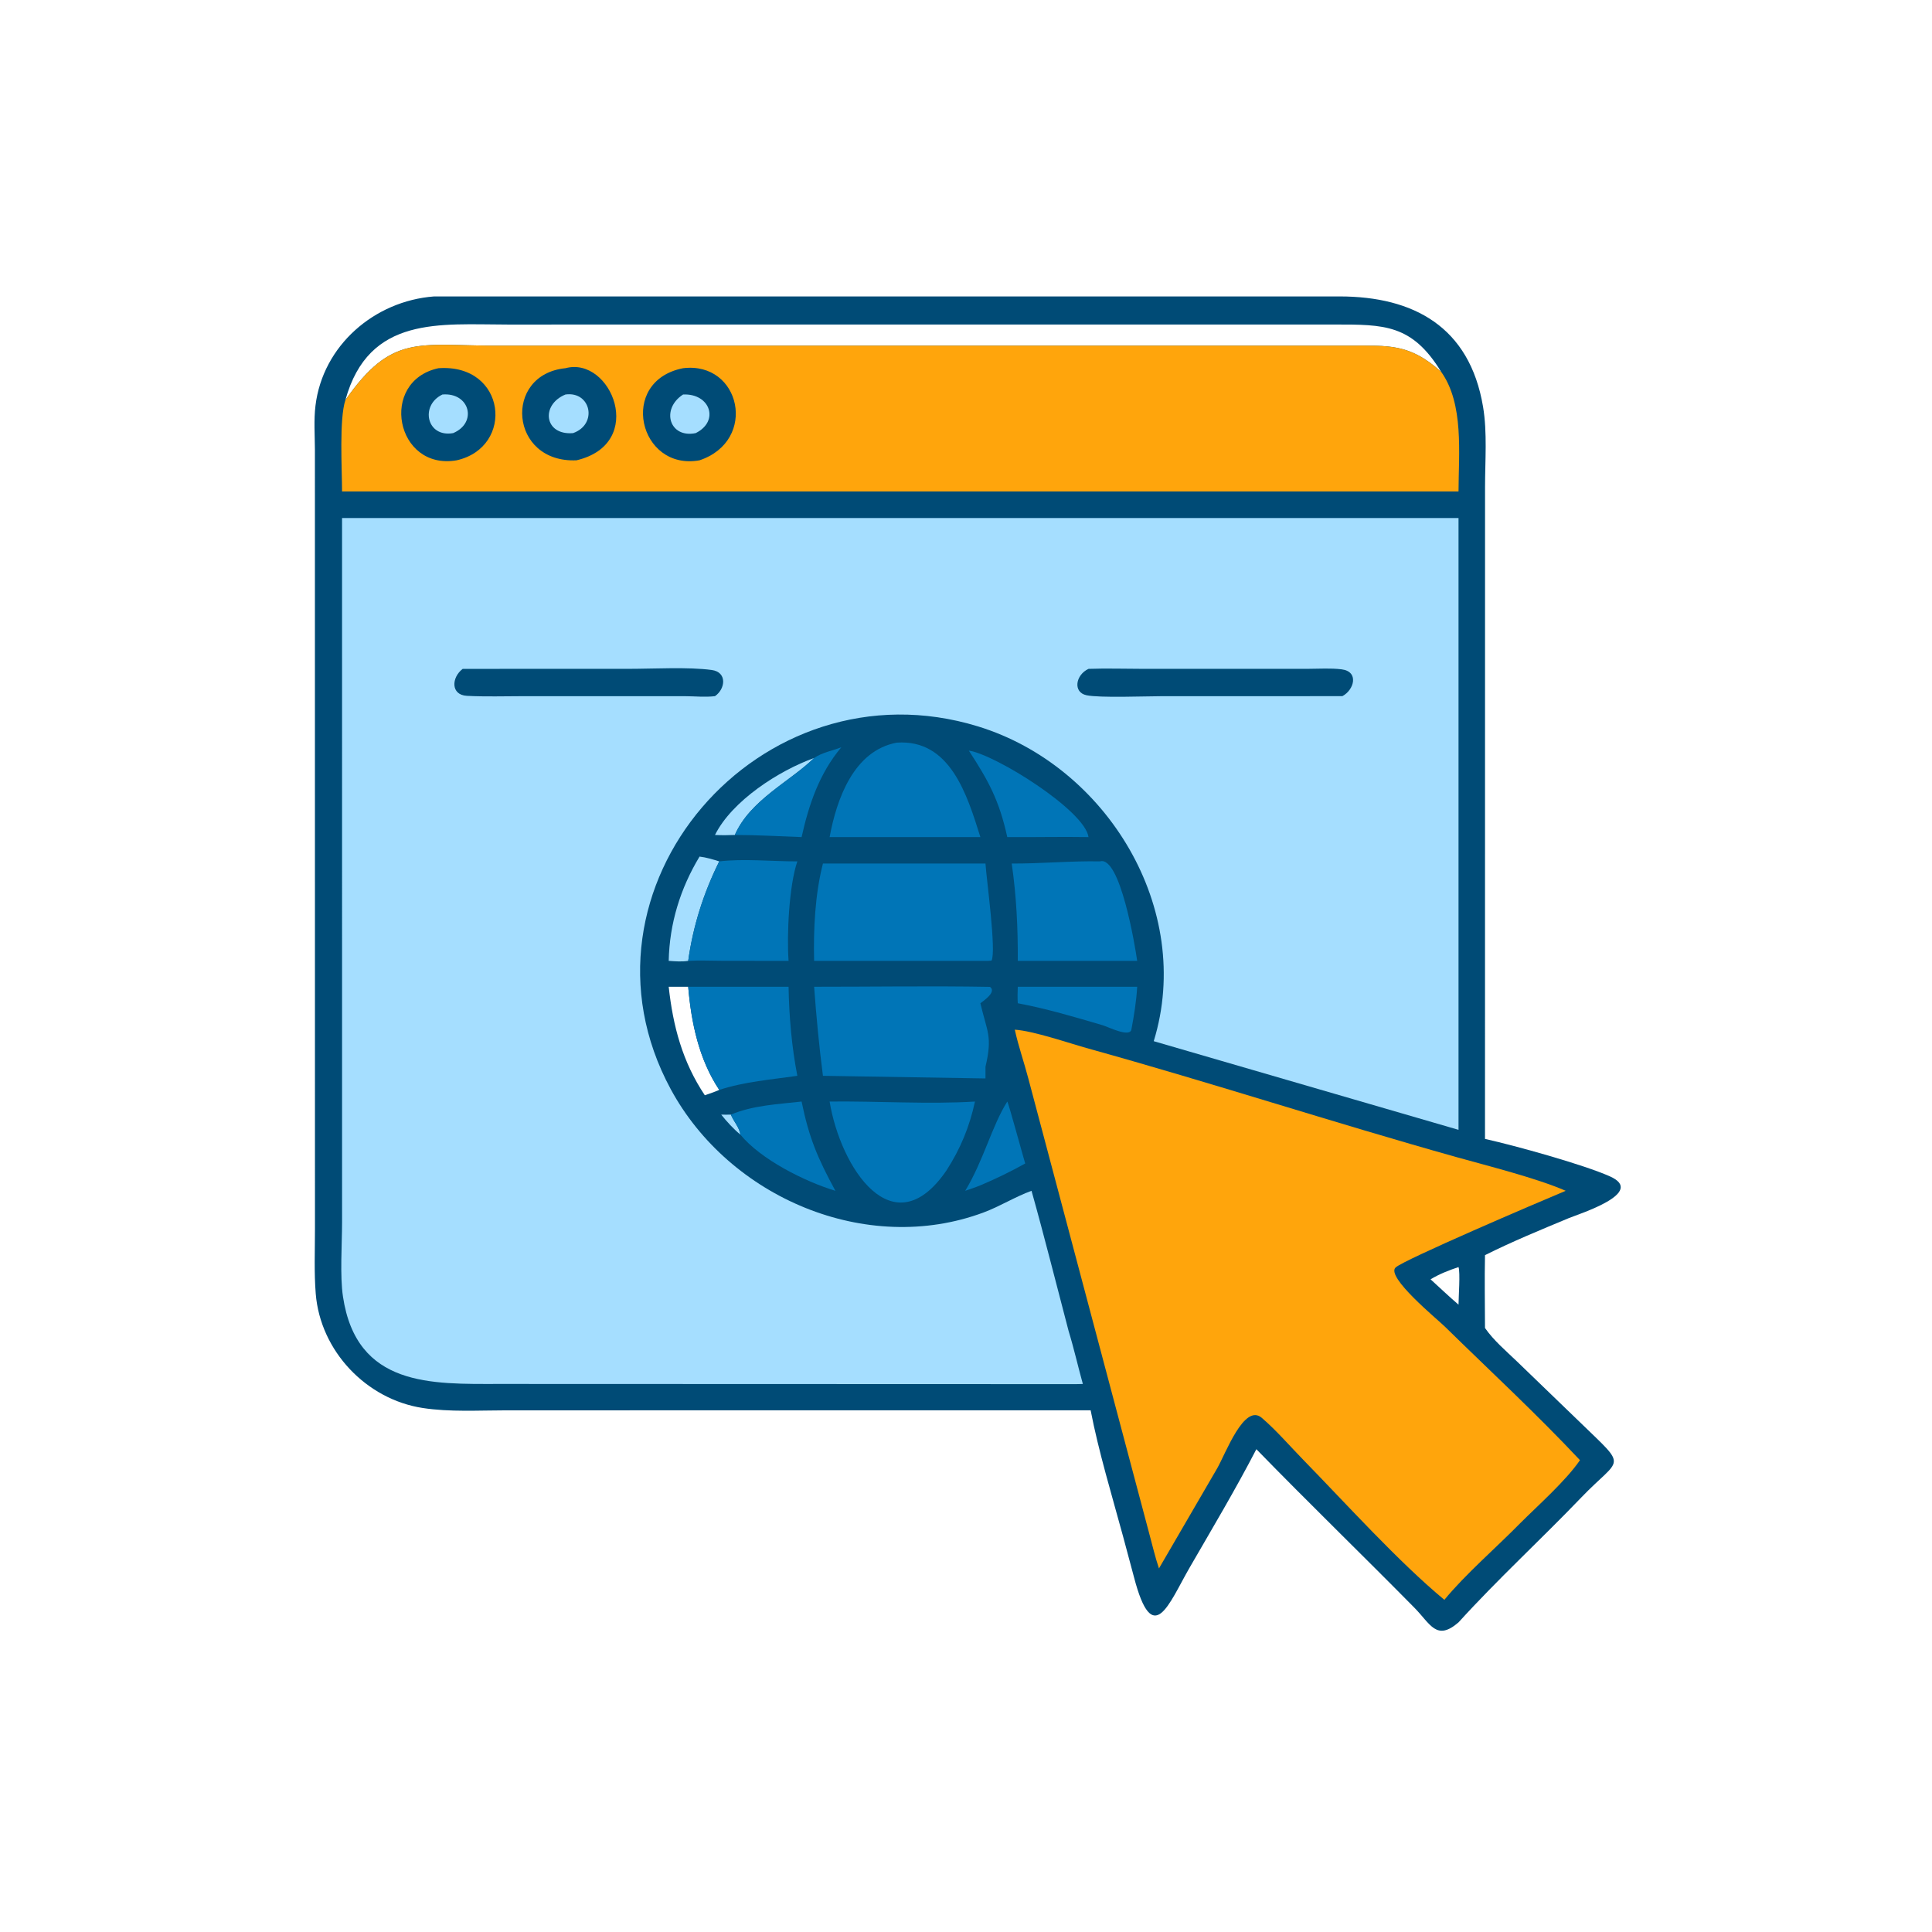 <?xml version="1.0" encoding="UTF-8"?> <svg xmlns="http://www.w3.org/2000/svg" width="1024" height="1024" viewBox="0 0 1024 1024" fill="none"><path d="M230.022 157.119L710.138 157.113C748.948 157.173 778.93 172.969 786.06 215.648C788.332 229.244 787.112 244.23 787.104 258.028L787.078 603.646C803.484 607.308 839.15 617.216 853.238 623.476C872.812 632.174 836.902 643.378 831.482 645.638C816.578 651.848 801.524 658.018 787.078 665.254C786.806 678.104 787.046 691 787.078 703.854C791.674 710.494 798.186 715.968 803.992 721.556L837.82 754.2C863.112 778.778 859.178 771.732 838.076 793.732C816.696 816.024 793.794 837.018 773.046 859.892C761.318 870.016 758.194 860.778 749.65 852.116C721.886 823.964 693.484 796.452 665.9 768.108C654.82 789.512 642.528 810.088 630.482 830.948C619.476 850.006 611.016 874.392 601 835.788L595.224 814.244C589.416 792.862 582.21 769.096 578.062 747.492L268.326 747.51C253.82 747.512 238.368 748.476 224.014 746.264C194.097 741.656 169.766 716.024 167.346 685.674C166.442 674.344 166.939 662.714 166.936 651.342L166.908 238.15C166.866 230.518 166.288 222.656 167.201 215.074C171.05 183.092 198.477 159.519 230.022 157.119ZM183.073 212.024C207.616 176.894 221.634 183.163 262.626 183.212L715.288 183.201C736.242 183.201 747.074 182.023 763.816 197.03C748.404 171.829 733.522 172.004 707.43 172.003L268.886 172.02C233.384 172.025 195.443 167.145 183.073 212.024ZM354.428 523.002C356.7 543.884 361.722 562.814 373.572 580.516C376.112 579.596 378.754 578.774 381.216 577.666C370.45 561.508 366.37 542.076 364.76 523.002H354.428ZM773.046 671.578C767.8 673.336 762.98 675.21 758.228 678.062L765.55 684.804C768.022 687.068 770.498 689.316 773.046 691.494C773.066 687.474 774.032 674.44 773.046 671.578Z" fill="#004B76"></path><path d="M382.252 590.768C383.958 590.848 385.674 590.79 387.382 590.768C388.718 594.18 392.058 597.784 392.378 601.332C388.612 598.21 385.314 594.57 382.252 590.768Z" fill="#A5DEFF"></path><path d="M431.498 401.754C418.876 414.124 397.54 424.048 389.478 442.546C385.948 442.686 382.488 442.74 378.96 442.546C387.952 424.46 412.866 408.406 431.498 401.754Z" fill="#A5DEFF"></path><path d="M533.878 583.842C534.554 584.62 542.38 613.518 543.382 616.676C535.622 621.002 527.802 624.792 519.622 628.258C517 629.338 514.256 630.208 511.578 631.15C521.286 615.154 525.726 596.74 533.878 583.842Z" fill="#0075B7"></path><path d="M370.774 454.008C374.398 454.438 377.74 455.48 381.216 456.552C372.85 473.448 367.384 490.62 364.76 509.278C361.332 509.822 357.868 509.52 354.428 509.278C354.844 489.492 360.594 470.87 370.774 454.008Z" fill="#A5DEFF"></path><path d="M431.498 401.754C435.596 398.896 441.28 397.854 445.91 396.078C434.28 409.924 428.748 426.28 424.862 443.678C413.09 443.244 401.252 442.564 389.478 442.546C397.54 424.048 418.876 414.124 431.498 401.754Z" fill="#0075B7"></path><path d="M539.444 523.002H602.734C602.296 530.698 601.07 538.194 599.646 545.756C598.606 549.988 587.312 544.242 584.352 543.372C569.724 539.072 554.42 534.534 539.444 531.746C539.266 528.804 539.324 525.942 539.444 523.002Z" fill="#0075B7"></path><path d="M387.382 590.768C398.966 585.842 412.442 585.24 424.862 583.842C428.828 603.168 433.322 613.734 442.776 631.15C426.678 626.308 403.162 614.538 392.378 601.332C392.058 597.784 388.718 594.18 387.382 590.768Z" fill="#0075B7"></path><path d="M513.502 397.844C527.586 399.89 575.078 429.634 576.926 443.678C562.588 443.436 548.222 443.792 533.878 443.678C529.614 424.206 523.91 413.812 513.502 397.844Z" fill="#0075B7"></path><path d="M381.216 456.552C394.252 455.012 409.308 456.584 422.61 456.552C418.208 469.316 416.956 495.728 417.962 509.278L382.58 509.234C376.696 509.228 370.622 508.918 364.76 509.278C367.384 490.62 372.85 473.448 381.216 456.552Z" fill="#0075B7"></path><path d="M364.76 523.002H417.962C418.228 538.604 419.622 554.9 422.61 570.204C408.498 572.248 394.886 573.248 381.216 577.666C370.45 561.508 366.37 542.076 364.76 523.002Z" fill="#0075B7"></path><path d="M439.712 583.842C464.424 583.54 492.548 585.372 516.752 583.842C513.872 597.232 509.02 608.97 501.574 620.472C473.306 661.628 445.512 619.014 439.712 583.842Z" fill="#0075B7"></path><path d="M475.29 393.618C503.712 391.642 512.686 421.602 519.622 443.678H485.594H439.712C443.43 423.558 452.456 397.88 475.29 393.618Z" fill="#0075B7"></path><path d="M583.056 456.552C593.69 453.42 601.66 501.612 602.734 509.278H556.75H539.444C539.558 491.934 538.722 474.876 536.234 457.696C551.86 457.77 567.466 456.242 583.056 456.552Z" fill="#0075B7"></path><path d="M431.498 523.002C462.56 523.016 493.678 522.516 524.73 523.06C528.286 525.764 521.55 530.25 519.622 531.746C523.194 547 526.156 549.124 522.328 565.394V571.596L436.178 570.204C434.114 554.422 432.68 538.864 431.498 523.002Z" fill="#0075B7"></path><path d="M436.178 457.696H522.328C522.812 465.628 528.186 504.394 525.524 509.138L523.57 509.278H431.498C431.092 492.628 431.998 473.864 436.178 457.696Z" fill="#0075B7"></path><path d="M183.073 212.024C207.616 176.894 221.634 183.163 262.626 183.212L715.288 183.202C736.242 183.201 747.074 182.023 763.816 197.03C776.02 214.092 773.094 240.456 773.046 260.486H181.296C181.282 248.646 179.723 222.024 183.073 212.024Z" fill="#FFA50C"></path><path d="M362.04 195.156C392.536 191.42 401.874 233.5 370.774 243.972C338.568 249.814 327.406 201.988 362.04 195.156Z" fill="#004B76"></path><path d="M362.04 209.094C376.364 208.408 381.544 223.234 368.718 229.56C354.802 232.43 350.112 216.846 362.04 209.094Z" fill="#A5DEFF"></path><path d="M299.706 195.155C323.832 188.599 343.024 235.116 305.562 243.972C270.028 245.534 266.55 198.45 299.706 195.155Z" fill="#004B76"></path><path d="M299.706 209.094C313.23 207.224 316.944 224.908 303.724 229.56C288.454 230.84 286.402 214.558 299.706 209.094Z" fill="#A5DEFF"></path><path d="M232.394 195.155C268.35 192.622 272.986 236.96 242.066 243.972C209.662 249.582 200.632 202.022 232.394 195.155Z" fill="#004B76"></path><path d="M234.494 209.094C248.988 207.896 253.188 224.074 240.172 229.56C226.112 232.044 222.476 214.838 234.494 209.094Z" fill="#A5DEFF"></path><path d="M537.864 545.756C547.634 546.342 566.742 552.95 577.138 555.836C642.348 573.936 706.71 594.99 771.866 613.268C788.444 617.918 814.338 624.384 829.858 631.15C814.298 637.644 744.174 667.666 739.718 671.772C734.332 676.736 761.748 699.15 765.804 703.128C789.756 726.624 814.464 749.43 837.416 773.92C829.95 784.848 815.212 797.866 805.642 807.432C793.218 820.108 776.406 834.646 765.55 847.948C741.096 827.694 713.328 796.838 690.936 773.918C683.654 766.464 676.7 758.334 668.822 751.524C659.47 743.44 649.61 770.514 645.074 778.352L614.278 831.296C612.236 825.298 610.796 818.97 609.126 812.852L545.058 571.718C542.802 563.044 539.766 554.504 537.864 545.756Z" fill="#FFA50C"></path><path d="M277.78 274.568H773.046V598.832L611.506 551.848C633.03 481.916 586.604 405.948 518.368 385.008C402.844 349.556 298.032 470.95 355.486 577.256C386.492 634.624 459.156 665.798 521.298 642.642C530.042 639.384 538.034 634.31 546.73 631.15C553.656 655.808 559.864 680.704 566.388 705.474C569.22 714.694 571.346 724.232 573.934 733.536C572.706 733.58 571.478 733.616 570.25 733.622L264.482 733.52C228.812 733.56 188.963 735.206 181.782 687.232C180.114 676.092 181.301 659.578 181.304 647.758L181.296 274.568H277.78Z" fill="#A5DEFF"></path><path d="M245.24 354.512L333.354 354.498C346.17 354.494 365.002 353.426 377.242 355.11C385.526 356.248 384.516 365.136 378.96 368.978C373.808 369.608 368.224 369.012 363.012 368.996L277.436 368.988C267.492 368.988 257.39 369.342 247.466 368.808C238.794 368.34 239.236 359.062 245.24 354.512Z" fill="#004B76"></path><path d="M576.926 354.512C586.292 354.172 595.794 354.494 605.176 354.494L693.308 354.492C699.086 354.484 705.314 354.046 711.036 354.75C720.436 355.904 717.746 365.672 711.474 368.978L615.576 368.998C607.386 368.998 582.762 369.984 575.804 368.478C568.608 366.922 570.016 357.744 576.926 354.512Z" fill="#004B76"></path></svg> 